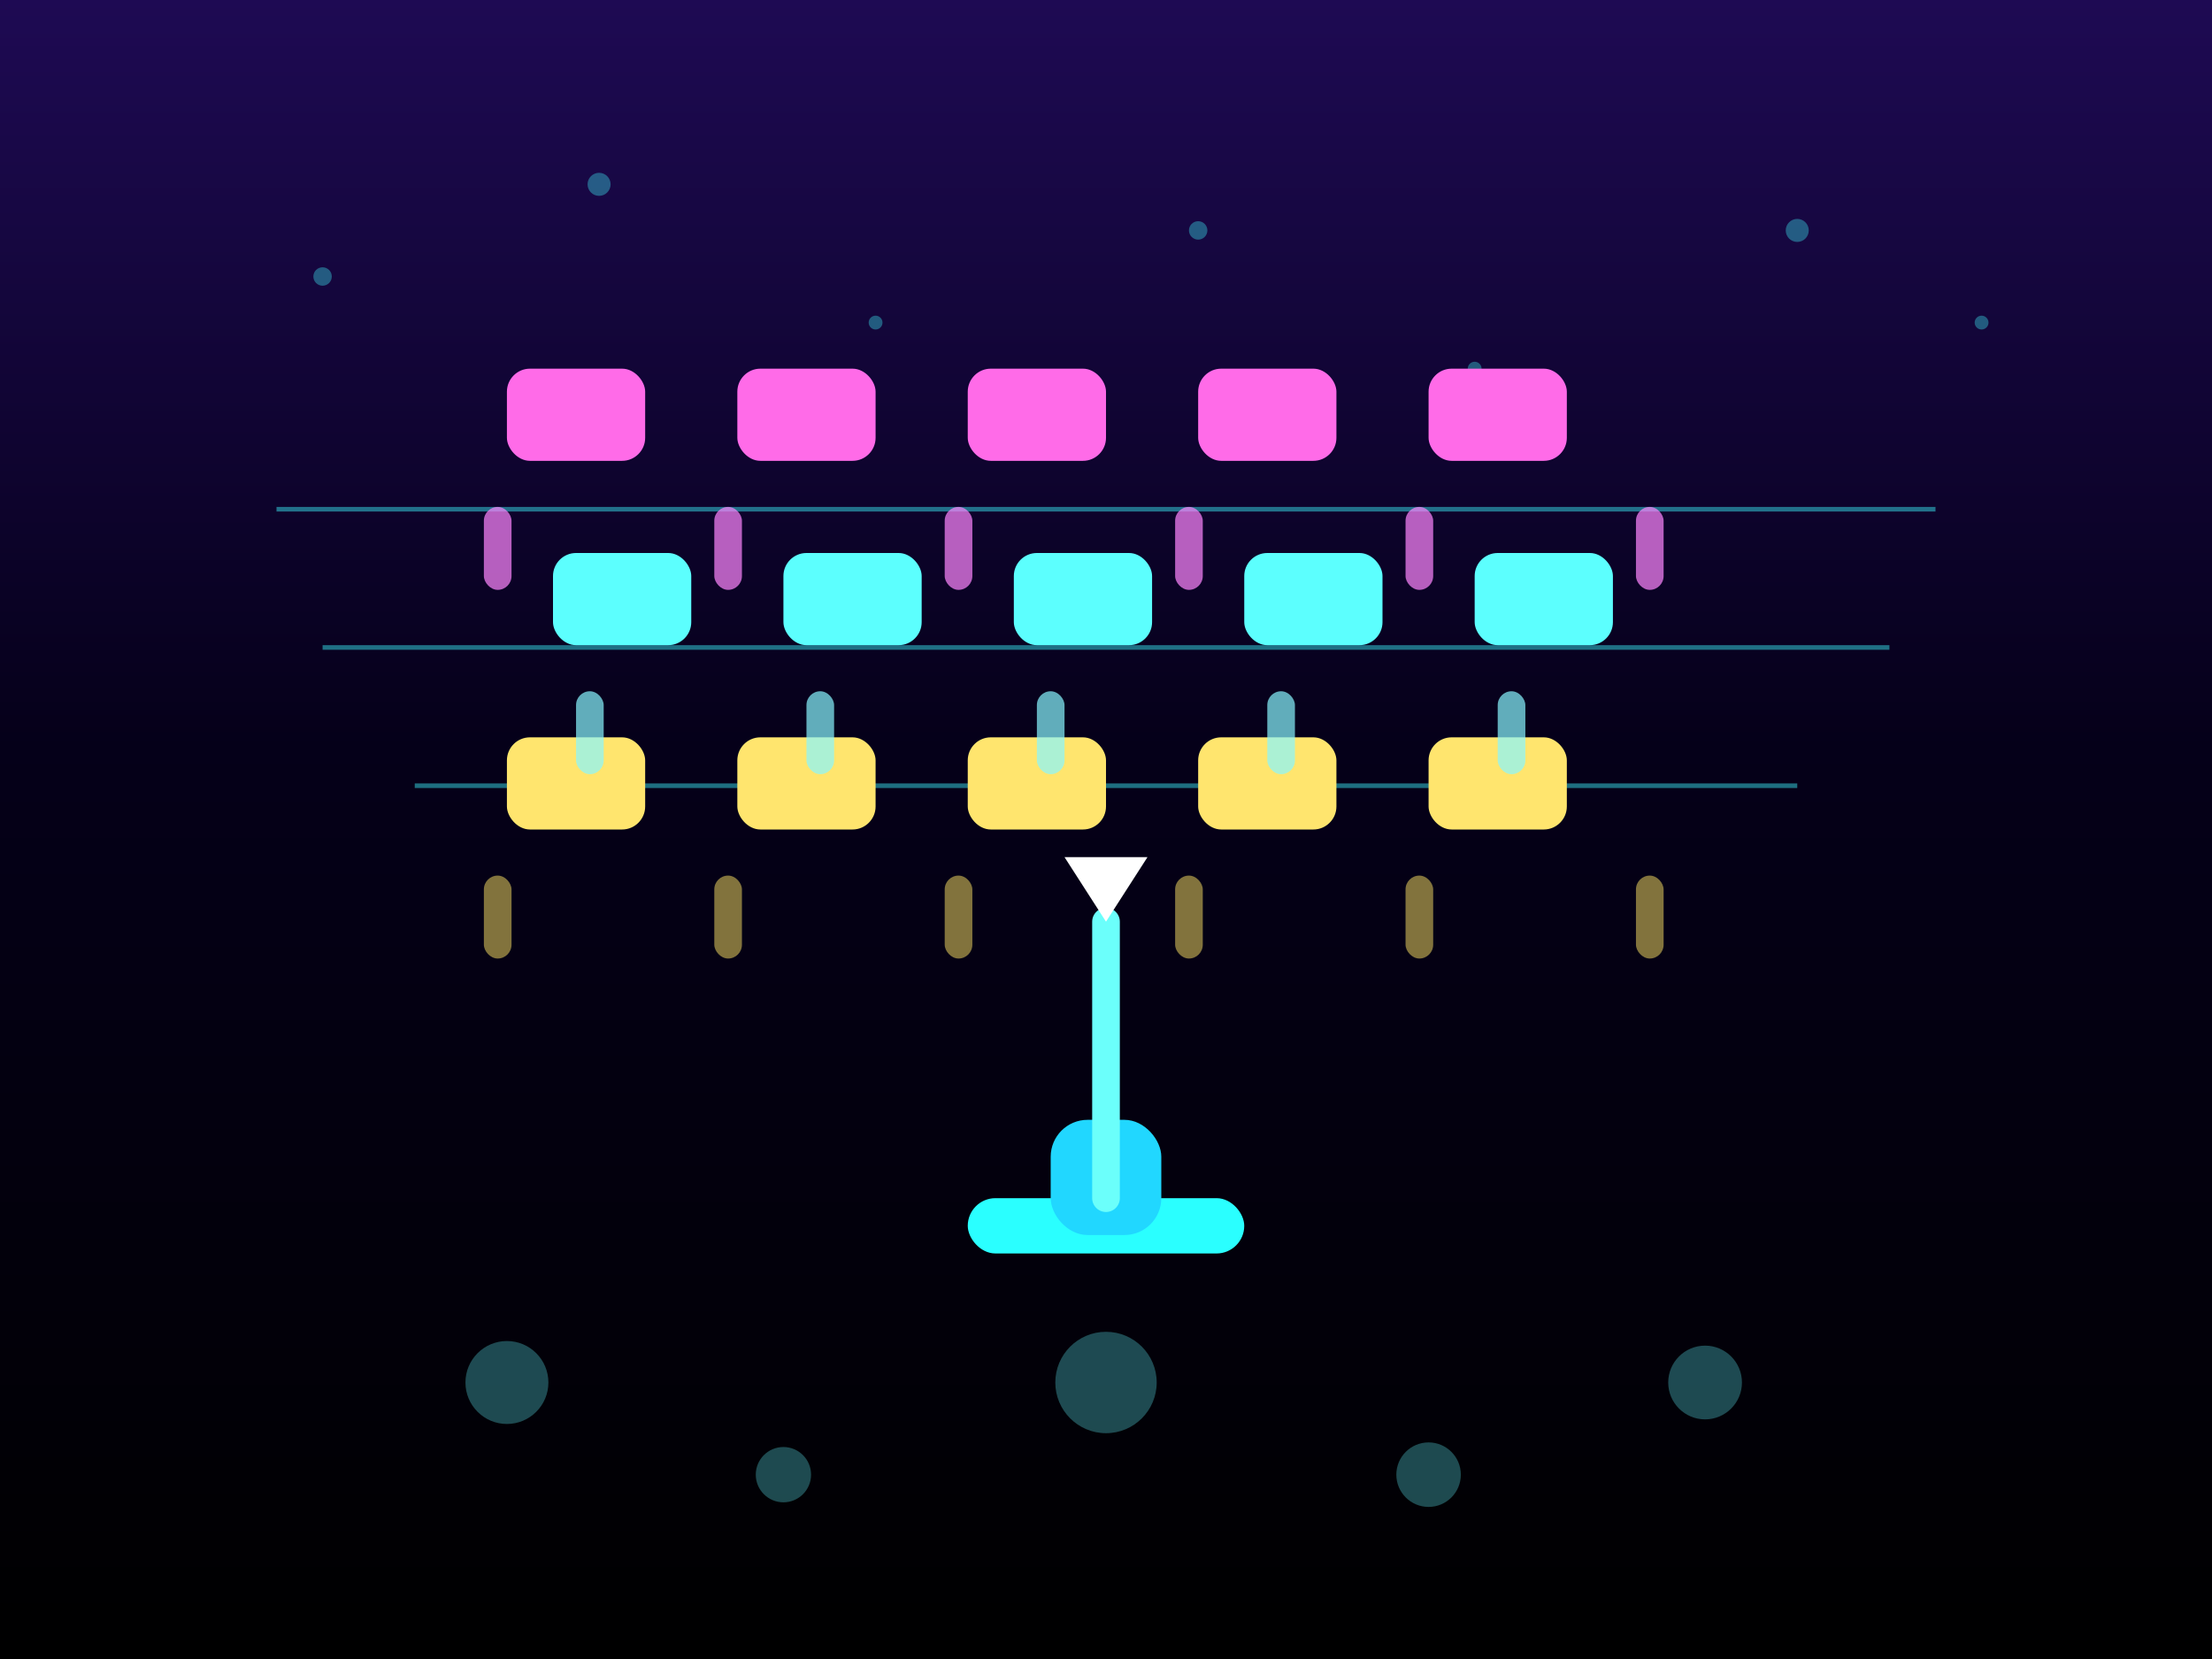 <svg xmlns="http://www.w3.org/2000/svg" viewBox="0 0 960 720">
  <rect x="0" y="0" width="960" height="720" fill="#808080" stroke="none"/>
  <defs>
    <linearGradient id="invader-sky" x1="0%" y1="0%" x2="0%" y2="100%">
      <stop offset="0%" stop-color="#1e0a53" />
      <stop offset="45%" stop-color="#050019" />
      <stop offset="100%" stop-color="#000000" />
    </linearGradient>
    <linearGradient id="shield" x1="0%" x2="100%">
      <stop offset="0%" stop-color="#65f6ff" />
      <stop offset="100%" stop-color="#ff76ff" />
    </linearGradient>
  </defs>
  <rect width="960" height="720" fill="url(#invader-sky)" />
  <g opacity="0.35" fill="#40faff">
    <circle cx="140" cy="120" r="4" />
    <circle cx="260" cy="80" r="5" />
    <circle cx="380" cy="140" r="3" />
    <circle cx="520" cy="100" r="4" />
    <circle cx="640" cy="160" r="3" />
    <circle cx="780" cy="100" r="5" />
    <circle cx="860" cy="140" r="3" />
  </g>
  <g fill="#3cf6ff" opacity="0.45">
    <rect x="120" y="220" width="720" height="2" />
    <rect x="140" y="280" width="680" height="2" />
    <rect x="180" y="340" width="600" height="2" />
  </g>
  <g transform="translate(0,-20)">
    <g fill="#ff6be8">
      <rect x="220" y="180" width="60" height="40" rx="10" />
      <rect x="320" y="180" width="60" height="40" rx="10" />
      <rect x="420" y="180" width="60" height="40" rx="10" />
      <rect x="520" y="180" width="60" height="40" rx="10" />
      <rect x="620" y="180" width="60" height="40" rx="10" />
    </g>
    <g fill="#5cfffe" transform="translate(0,80)">
      <rect x="240" y="180" width="60" height="40" rx="10" />
      <rect x="340" y="180" width="60" height="40" rx="10" />
      <rect x="440" y="180" width="60" height="40" rx="10" />
      <rect x="540" y="180" width="60" height="40" rx="10" />
      <rect x="640" y="180" width="60" height="40" rx="10" />
    </g>
    <g fill="#ffe56e" transform="translate(0,160)">
      <rect x="220" y="180" width="60" height="40" rx="10" />
      <rect x="320" y="180" width="60" height="40" rx="10" />
      <rect x="420" y="180" width="60" height="40" rx="10" />
      <rect x="520" y="180" width="60" height="40" rx="10" />
      <rect x="620" y="180" width="60" height="40" rx="10" />
    </g>
  </g>
  <g opacity="0.7" fill="#ff86ff">
    <rect x="210" y="220" width="12" height="36" rx="6" />
    <rect x="310" y="220" width="12" height="36" rx="6" />
    <rect x="410" y="220" width="12" height="36" rx="6" />
    <rect x="510" y="220" width="12" height="36" rx="6" />
    <rect x="610" y="220" width="12" height="36" rx="6" />
    <rect x="710" y="220" width="12" height="36" rx="6" />
  </g>
  <g opacity="0.7" fill="#88f7ff">
    <rect x="250" y="300" width="12" height="36" rx="6" />
    <rect x="350" y="300" width="12" height="36" rx="6" />
    <rect x="450" y="300" width="12" height="36" rx="6" />
    <rect x="550" y="300" width="12" height="36" rx="6" />
    <rect x="650" y="300" width="12" height="36" rx="6" />
  </g>
  <g opacity="0.5" fill="#ffe566">
    <rect x="210" y="380" width="12" height="36" rx="6" />
    <rect x="310" y="380" width="12" height="36" rx="6" />
    <rect x="410" y="380" width="12" height="36" rx="6" />
    <rect x="510" y="380" width="12" height="36" rx="6" />
    <rect x="610" y="380" width="12" height="36" rx="6" />
    <rect x="710" y="380" width="12" height="36" rx="6" />
  </g>
  <g>
    <rect x="420" y="520" width="120" height="24" rx="12" fill="#2affff" />
    <rect x="456" y="486" width="48" height="50" rx="16" fill="#21d7ff" />
    <path d="M480 520v-120" stroke="#6bfffb" stroke-width="12" stroke-linecap="round" />
    <path d="M480 400l-18-28h36z" fill="#ffffff" />
  </g>
  <path d="M160 620h640" stroke="url(#shield)" stroke-width="18" stroke-linecap="round" opacity="0.65" />
  <g opacity="0.3" fill="#62f7ff">
    <circle cx="220" cy="600" r="18" />
    <circle cx="340" cy="640" r="12" />
    <circle cx="480" cy="600" r="22" />
    <circle cx="620" cy="640" r="14" />
    <circle cx="740" cy="600" r="16" />
  </g>
</svg>

